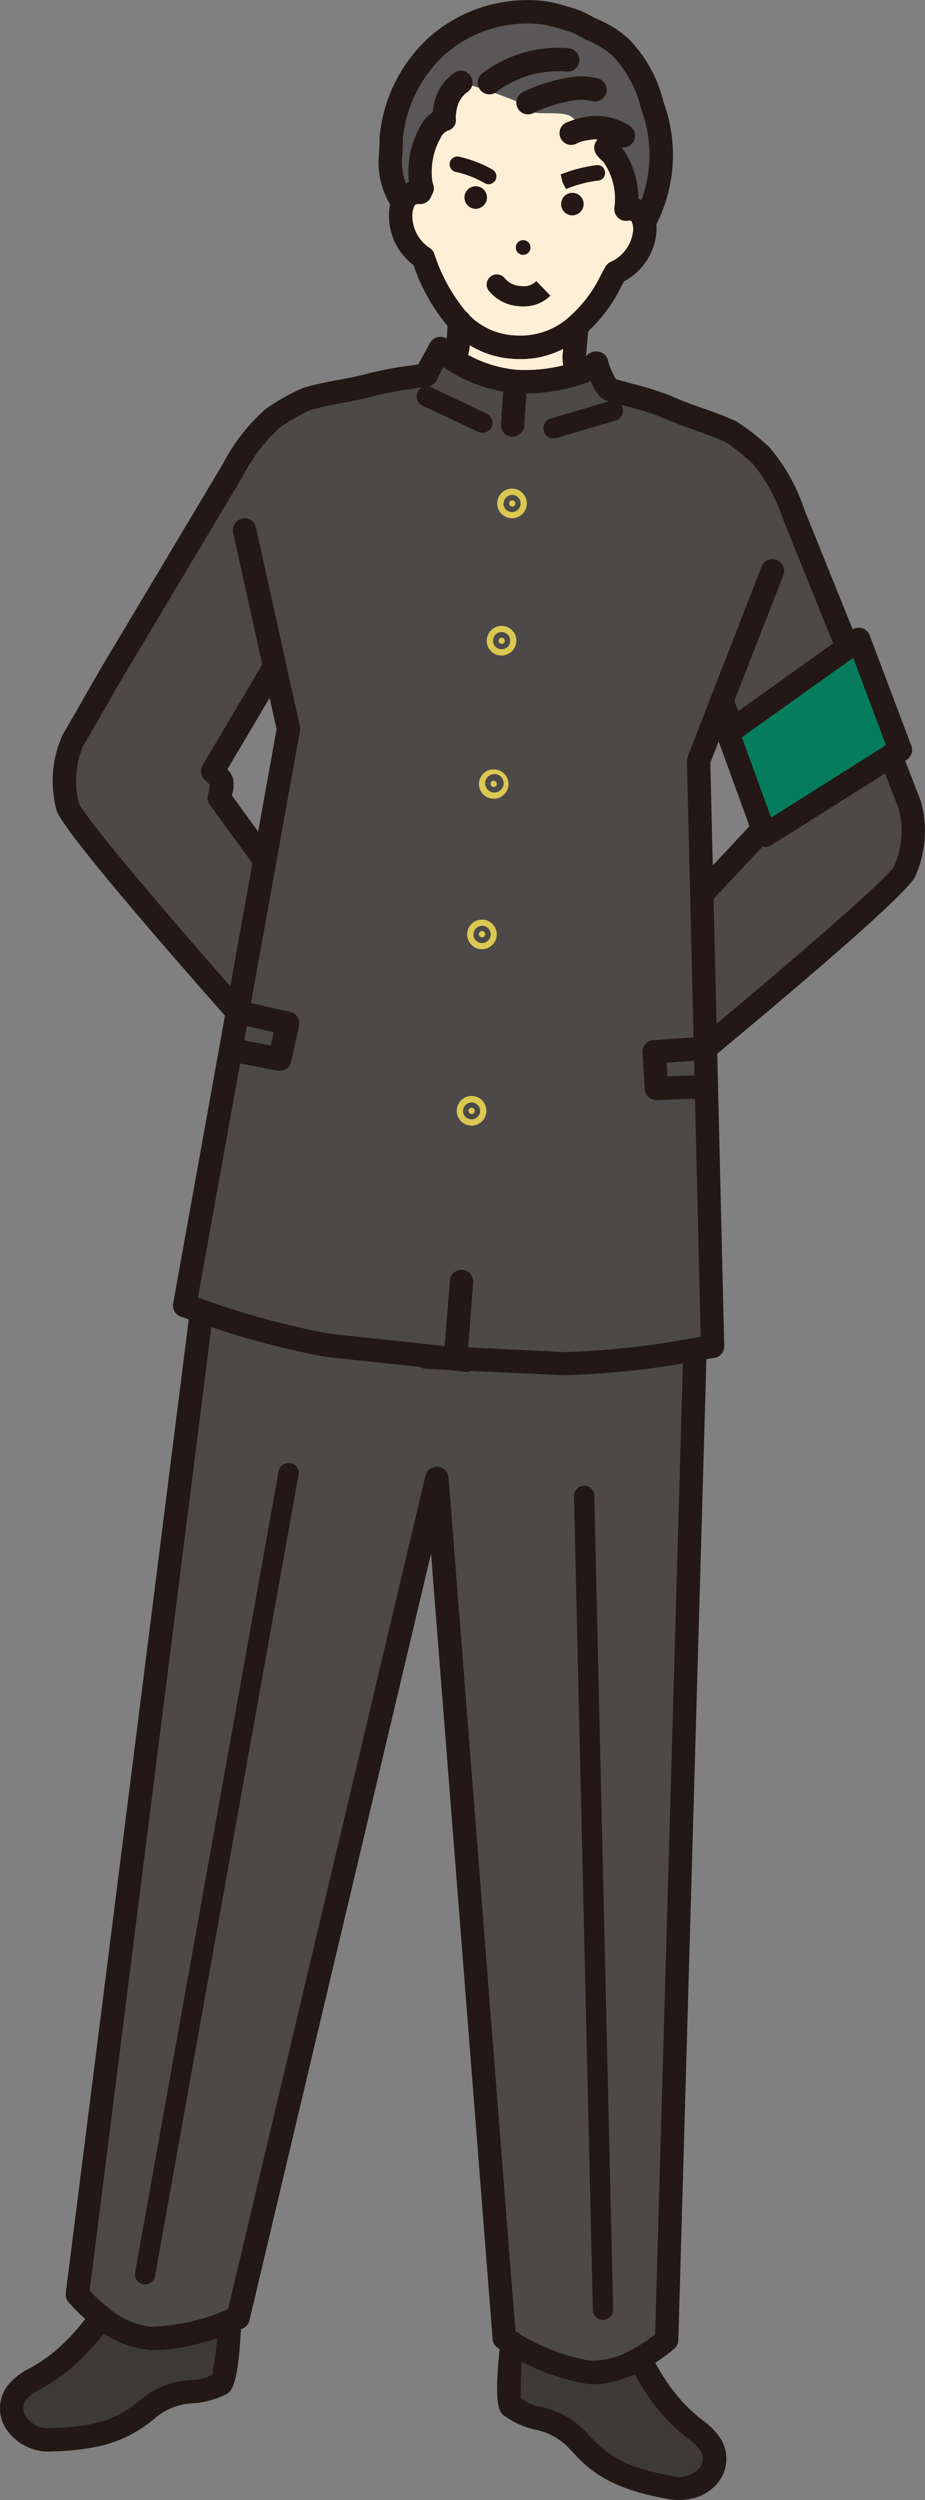 <svg xmlns="http://www.w3.org/2000/svg" xmlns:xlink="http://www.w3.org/1999/xlink" width="45.975" height="124.188" viewBox="0 0 45.975 124.188"><rect x="0" y="0" width="45.975" height="124.188" fill="#808080" stroke="none"/><defs><style>.a{fill:none;}.b{clip-path:url(#a);}.c{fill:#fef0d6;}.d{fill:#595757;}.e{fill:#4c4948;}.f{fill:#3e3a39;}.g{fill:#dbc853;}.h{fill:#057d5c;}.i{fill:#231815;}</style><clipPath id="a" transform="translate(-10.504 2.346)"><rect class="a" width="60.596" height="123.463" transform="translate(-11.471 7.104) rotate(-11.26)"/></clipPath></defs><g class="b"><path class="c" d="M42.5,8.666a.918.918,0,0,0-.119-.332.884.884,0,0,0-.635-.325,3.792,3.792,0,0,0-.791-2.666c-.1-.139-.1-.071-.325-.328,0,0-.513-.473-1.04-.961h-.007c-.218-.2-.437-.392-.624-.557a6.25,6.25,0,0,0-1.855-.914,7.984,7.984,0,0,1-.792-.329,11.483,11.483,0,0,0-2.9-.507,1.945,1.945,0,0,0-.678.869,2.6,2.6,0,0,0-.152.979,1.23,1.23,0,0,0-.672.6,4.041,4.041,0,0,0-.515,2.3c.014.174-.029.459-.007.708a.886.886,0,0,0-.677.223,1.178,1.178,0,0,0-.2.376v.007a1.69,1.69,0,0,0-.1.522,2.49,2.49,0,0,0,1.129,2.123,9.162,9.162,0,0,0,1.5,2.825,4.3,4.3,0,0,0,.3.332A3.836,3.836,0,0,0,36.005,14.9a4.216,4.216,0,0,0,3.2-1.08l.1-.089A8.335,8.335,0,0,0,41.1,11.2a2.488,2.488,0,0,0,1.441-1.923,1.482,1.482,0,0,0-.035-.608M34.139,7.641a.174.174,0,0,1-.158-.184.176.176,0,0,1,.184-.165.182.182,0,0,1,.158.191.18.18,0,0,1-.184.158m2.352,2.479a.172.172,0,1,1,.191-.158.176.176,0,0,1-.191.158M38.94,7.964a.172.172,0,1,1,.191-.157.174.174,0,0,1-.191.157" transform="translate(-10.504 2.346)"/><path class="d" d="M42.5,8.666a.911.911,0,0,0-.119-.332.882.882,0,0,0-.635-.325,3.8,3.8,0,0,0-.791-2.667c-.1-.138-.1-.069-.325-.328,0,0-.513-.472-1.04-.96h-.007L38.962,3.5c-.43-.39-1.584-.084-2.245-.335-.294-.111-.248-.334-.467-.446a23.409,23.409,0,0,0-2.838-.967,1.938,1.938,0,0,0-.68.868,2.614,2.614,0,0,0-.151.978,1.245,1.245,0,0,0-.672.6A4.029,4.029,0,0,0,31.394,6.5c.014.173-.029.459-.007.707a.877.877,0,0,0-.677.224,1.173,1.173,0,0,0-.2.375A6.015,6.015,0,0,1,29.946,4.5,7.152,7.152,0,0,1,32.254-.1a6.872,6.872,0,0,1,4.873-1.652,5.156,5.156,0,0,1,.91.139c.262.076.841.23,1.095.332.427.177.521.295.947.473a4.844,4.844,0,0,1,1.252.8,6.145,6.145,0,0,1,1.591,2.9A7.737,7.737,0,0,1,42.5,8.666" transform="translate(-10.504 2.346)"/><polygon class="e" points="14.297 50.836 13.905 52.614 11.466 52.15 11.804 50.272 14.297 50.836"/><path class="e" d="M43.639,113.89a8.1,8.1,0,0,1-1.365.939,4.439,4.439,0,0,1-2.568.662,11.06,11.06,0,0,1-3.752-1.445c-.243-.15-.387-.244-.387-.244L32.218,71.1l-9.876,41.68s-.158.071-.42.181a11.007,11.007,0,0,1-3.93.851,4.443,4.443,0,0,1-2.436-1.047,8.189,8.189,0,0,1-1.2-1.139l6.175-48.835a40.936,40.936,0,0,0,6.324,1.7c1.494.156,4.276.454,5.783.619l.089.007c.131,0,.274.013.425.019,1.569.073,4.015.186,5.392.258a41.024,41.024,0,0,0,6.51-.706Z" transform="translate(-10.504 2.346)"/><path class="f" d="M21.461,116.081a4.34,4.34,0,0,1-1.308.374,3.662,3.662,0,0,0-2.25.823c-.974.764-1.889,1.491-4.8,1.568-1.675.05-2.5-1.376-1.728-2.376.411-.524,1.031-.627,2.086-1.46a12.824,12.824,0,0,0,2.091-2.246,4.437,4.437,0,0,0,2.436,1.048,11.029,11.029,0,0,0,3.93-.851c-.033.788-.17,3-.461,3.12" transform="translate(-10.504 2.346)"/><path class="c" d="M39.253,16.191a8.419,8.419,0,0,1-3.133.411,6.909,6.909,0,0,1-3.079-1.077,1.631,1.631,0,0,0,.237-.841c.024-.4.055-.711.062-1.068A3.828,3.828,0,0,0,36.005,14.9a4.214,4.214,0,0,0,3.2-1.08c-.078.475-.091.825-.136,1.317a1.572,1.572,0,0,0,.186,1.059" transform="translate(-10.504 2.346)"/><path class="e" d="M55.279,41.183c-.51,1.006-9.9,8.771-9.9,8.771L45.2,42.3l3.034-3.238.114.311L54.6,35.436c.315.816.624,1.624.94,2.432a4.909,4.909,0,0,1-.257,3.315" transform="translate(-10.504 2.346)"/><path class="e" d="M43.129,51.714,43.023,49.9l2.543-.175-.178-7.652-.162-6.627,1.149-2.958.559,1.4,5.691-4.063c-.028-.071-.058-.143-.086-.214q-1.238-3.066-2.477-6.125a9.661,9.661,0,0,0-1.726-3.2,11.027,11.027,0,0,0-1.49-1.181c-1.383-.609-1.9-.67-3.284-1.279-.658-.291-2.112-.61-2.795-.841a3.612,3.612,0,0,1-.614-1.32,2.189,2.189,0,0,1-.9.529,8.442,8.442,0,0,1-3.133.411,6.92,6.92,0,0,1-3.079-1.076,3.455,3.455,0,0,1-.651-.56c-.212.431-.508.875-.7,1.314-.711.117-1.807.245-2.5.433-1.46.388-1.981.369-3.441.758a11.641,11.641,0,0,0-1.654.938,9.915,9.915,0,0,0-2.2,2.9q-1.7,2.84-3.388,5.672c-.7,1.183-1.415,2.373-2.124,3.555-.768,1.289-1.494,2.6-2.254,3.89a4.956,4.956,0,0,0-.256,3.315c.35,1.072,8.433,10.188,8.433,10.188l2.494.564-.393,1.778L21.969,49.8l-2.288,12.7s.328.115.845.285a40.793,40.793,0,0,0,6.324,1.7c1.494.156,4.277.455,5.784.619l.088.007c.131,0,.274.014.425.019,1.569.073,4.014.187,5.391.258a41.142,41.142,0,0,0,6.511-.707c.536-.089.871-.152.871-.152l-.309-12.9ZM23.665,40.4,21.4,37.288a3.4,3.4,0,0,0,.125-.815,2.52,2.52,0,0,0-.449-.509l3.077-5.2.688,3.106Zm11.529-3.792a.158.158,0,0,1-.163.146.157.157,0,1,1,.024-.314.158.158,0,0,1,.139.168m.779-14.1a.156.156,0,0,1,.146.162.16.16,0,0,1-.169.145.154.154,0,0,1-.139-.168.152.152,0,0,1,.162-.139m-.689,6.96a.152.152,0,0,1,.162-.139.156.156,0,0,1,.145.162.158.158,0,0,1-.169.145.154.154,0,0,1-.138-.168m-.976,14.59a.155.155,0,1,1,.308.024.155.155,0,0,1-.308-.024m-.381,8.93a.155.155,0,0,1,.024-.308.154.154,0,1,1-.024.308" transform="translate(-10.504 2.346)"/><path class="g" d="M34.1,52.846a.158.158,0,0,1-.169.144.154.154,0,0,1,.023-.307.159.159,0,0,1,.146.163" transform="translate(-10.504 2.346)"/><path class="g" d="M34.616,44.085a.155.155,0,0,1-.308-.024.155.155,0,1,1,.308.024" transform="translate(-10.504 2.346)"/><path class="g" d="M35.193,36.607a.154.154,0,1,1-.138-.169.158.158,0,0,1,.138.169" transform="translate(-10.504 2.346)"/><path class="g" d="M35.592,29.494a.159.159,0,0,1-.169.145.154.154,0,0,1,.023-.307.159.159,0,0,1,.146.162" transform="translate(-10.504 2.346)"/><path class="g" d="M36.119,22.673a.159.159,0,0,1-.169.145.154.154,0,0,1,.023-.308.16.16,0,0,1,.146.163" transform="translate(-10.504 2.346)"/><polygon class="e" points="35.107 53.978 32.626 54.061 32.518 52.244 35.062 52.07 35.107 53.978"/><path class="f" d="M43.761,121.215c-2.862-.523-3.655-1.382-4.5-2.287a3.66,3.66,0,0,0-2.1-1.158,4.372,4.372,0,0,1-1.235-.57c-.269-.166-.064-2.37.023-3.155a11.01,11.01,0,0,0,3.754,1.445,4.43,4.43,0,0,0,2.567-.661A12.809,12.809,0,0,0,44,117.369c.914.985,1.51,1.183,1.837,1.764.609,1.107-.425,2.388-2.072,2.082" transform="translate(-10.504 2.346)"/><polygon class="h" points="44.754 37.252 44.277 37.552 38.032 41.49 37.918 41.18 36.183 36.411 36.43 36.231 42.121 32.167 42.682 31.763 44.754 37.252"/><path class="i" d="M34.323,7.483a.18.18,0,0,1-.184.158.174.174,0,0,1-.158-.184.176.176,0,0,1,.184-.165.182.182,0,0,1,.158.191" transform="translate(-10.504 2.346)"/><path class="i" d="M39.131,7.807a.175.175,0,1,1-.164-.185.175.175,0,0,1,.164.185" transform="translate(-10.504 2.346)"/><path class="i" d="M36.682,9.962a.177.177,0,0,1-.191.158.172.172,0,1,1,.191-.158" transform="translate(-10.504 2.346)"/><path class="i" d="M37.32,15.4a4.992,4.992,0,0,1-1.36.075A4.576,4.576,0,0,1,32.6,13.661a9.334,9.334,0,0,1-1.537-2.83,3.074,3.074,0,0,1-1.226-2.509,2.044,2.044,0,0,1,.431-1.263,1.428,1.428,0,0,1,1.167-.429.581.581,0,0,1-.091,1.159.385.385,0,0,0-.214.045,1,1,0,0,0-.131.52,1.91,1.91,0,0,0,.855,1.613.564.564,0,0,1,.233.287,8.718,8.718,0,0,0,1.4,2.659,3.415,3.415,0,0,0,2.563,1.4,3.643,3.643,0,0,0,2.869-1.028,6.519,6.519,0,0,0,1.461-1.994l.213-.384a.573.573,0,0,1,.274-.247A1.913,1.913,0,0,0,41.96,9.2a.916.916,0,0,0-.077-.572c.013.026-.066-.031-.178-.04a.581.581,0,0,1,.09-1.159,1.429,1.429,0,0,1,1.086.6,2.056,2.056,0,0,1,.232,1.315,3.07,3.07,0,0,1-1.595,2.29l-.12.217a7.551,7.551,0,0,1-1.708,2.305A5,5,0,0,1,37.32,15.4" transform="translate(-10.504 2.346)"/><path class="i" d="M34.938,2.33A.581.581,0,0,1,34.472,1.3,6.238,6.238,0,0,1,38.794.054a.582.582,0,0,1-.108,1.158,5.063,5.063,0,0,0-3.508,1.009.574.574,0,0,1-.24.109" transform="translate(-10.504 2.346)"/><path class="i" d="M40.184,2.683a.6.6,0,0,1-.256-.006,2.16,2.16,0,0,0-.73-.058,4.621,4.621,0,0,0-.544.095,6.571,6.571,0,0,0-1.632.553.582.582,0,0,1-.548-1.027A7.61,7.61,0,0,1,38.4,1.581a5.23,5.23,0,0,1,.7-.12,3.327,3.327,0,0,1,1.12.089.581.581,0,0,1-.03,1.133" transform="translate(-10.504 2.346)"/><path class="i" d="M41.6,4.966a.582.582,0,0,1-.45-.1,1.862,1.862,0,0,0-1.437-.243,1.585,1.585,0,0,0-.594.184.581.581,0,1,1-.42-1.083,4.7,4.7,0,0,1,.783-.24h0a3.018,3.018,0,0,1,2.335.436A.581.581,0,0,1,41.6,4.966" transform="translate(-10.504 2.346)"/><path class="i" d="M41.731,8.614a.548.548,0,0,1-.194.006.582.582,0,0,1-.495-.656,3.2,3.2,0,0,0-.557-2.282,1.979,1.979,0,0,1-.291-.291.582.582,0,1,1,.883-.757,1.051,1.051,0,0,0,.142.147.972.972,0,0,1,.213.227,4.383,4.383,0,0,1,.761,3.117.582.582,0,0,1-.462.489" transform="translate(-10.504 2.346)"/><path class="i" d="M31.6,7.581a.583.583,0,0,1-.662-.381,2.667,2.667,0,0,1-.124-.655,4.657,4.657,0,0,1,.593-2.64,1.861,1.861,0,0,1,.6-.672,3.707,3.707,0,0,1,.174-.8,2.5,2.5,0,0,1,.96-1.2.581.581,0,1,1,.534,1.033,1.528,1.528,0,0,0-.393.536,2.357,2.357,0,0,0-.128.715.535.535,0,0,1-.37.62.635.635,0,0,0-.369.344,3.472,3.472,0,0,0-.444,1.974,1.431,1.431,0,0,0,.065.367.582.582,0,0,1-.361.738.673.673,0,0,1-.077.021" transform="translate(-10.504 2.346)"/><path class="i" d="M42.708,9.132a.581.581,0,0,1-.625-.845,6.5,6.5,0,0,0,.287-5.224A5.638,5.638,0,0,0,40.928.407a4.269,4.269,0,0,0-1.067-.681,4.48,4.48,0,0,1-.54-.265,3.307,3.307,0,0,0-.41-.2c-.215-.088-.8-.246-1.017-.305a3.884,3.884,0,0,0-.8-.124A6.24,6.24,0,0,0,32.639.338,6.555,6.555,0,0,0,30.53,4.5c0,.294-.011.547-.021.777a2.983,2.983,0,0,0,.462,2.062.581.581,0,1,1-1.008.579,4.088,4.088,0,0,1-.615-2.691c.009-.215.02-.451.019-.726a7.66,7.66,0,0,1,2.51-5.036,7.414,7.414,0,0,1,5.289-1.794,5.1,5.1,0,0,1,1.025.161c.459.125.912.253,1.159.353a4.464,4.464,0,0,1,.54.266,3.422,3.422,0,0,0,.411.2,5.357,5.357,0,0,1,1.437.923,6.738,6.738,0,0,1,1.74,3.136,7.617,7.617,0,0,1-.372,6.128.579.579,0,0,1-.4.295" transform="translate(-10.504 2.346)"/><path class="i" d="M33.154,16.1a.581.581,0,0,1-.6-.89,1.073,1.073,0,0,0,.141-.563l.026-.358c.016-.236.031-.451.037-.685a.58.58,0,1,1,1.16.022c0,.256-.021.489-.038.745l-.025.347a2.235,2.235,0,0,1-.333,1.133.577.577,0,0,1-.37.249" transform="translate(-10.504 2.346)"/><path class="i" d="M33.79,65.787a.634.634,0,0,1-.18.008s-.366-.043-.947-.1c-1.6-.171-4.381-.469-5.874-.625a40.862,40.862,0,0,1-6.448-1.725c-.519-.172-.851-.288-.851-.288a.583.583,0,0,1-.381-.653L24.251,33.88,22.09,24.109a.581.581,0,0,1,.442-.692.559.559,0,0,1,.693.442l2.186,9.884a.589.589,0,0,1,0,.229L20.341,62.117c.107.036.23.078.366.122a41.23,41.23,0,0,0,6.2,1.672c1.494.158,4.278.455,5.786.62.675.066,1.046.108,1.046.108a.581.581,0,0,1,.047,1.148" transform="translate(-10.504 2.346)"/><path class="i" d="M23.779,40.969a.578.578,0,0,1-.583-.229l-2.263-3.111a.58.58,0,0,1-.093-.483c.044-.178.085-.385.1-.51-.053-.046-.16-.156-.256-.242a.584.584,0,0,1-.109-.726l3.077-5.2a.581.581,0,0,1,1,.591l-2.848,4.813a1.179,1.179,0,0,1,.27.414,1.591,1.591,0,0,1-.048.877l2.105,2.9a.581.581,0,0,1-.356.911" transform="translate(-10.504 2.346)"/><path class="i" d="M19.7,114.23a7.518,7.518,0,0,1-1.732.163,5.044,5.044,0,0,1-2.773-1.172A8.769,8.769,0,0,1,13.9,112a.581.581,0,0,1-.127-.441l6.173-48.837a.581.581,0,0,1,1.152.146l-6.14,48.574a7.979,7.979,0,0,0,.948.864,3.917,3.917,0,0,0,2.1.929,10.365,10.365,0,0,0,3.7-.812l.133-.056,9.81-41.4a.581.581,0,0,1,1.131.269l-9.877,41.681a.584.584,0,0,1-.328.4s-.161.071-.433.186a15.072,15.072,0,0,1-2.444.733" transform="translate(-10.504 2.346)"/><path class="i" d="M15.218,119.214a12.6,12.6,0,0,1-2.1.214,2.533,2.533,0,0,1-2.4-1.265,1.882,1.882,0,0,1,.2-2.048,3.22,3.22,0,0,1,1.035-.8,8.962,8.962,0,0,0,1.15-.762,9.727,9.727,0,0,0,1.633-1.7l.373-.458a.581.581,0,0,1,.894.742l-.362.446a10.763,10.763,0,0,1-1.818,1.884,9.816,9.816,0,0,1-1.29.858,2.3,2.3,0,0,0-.7.506.724.724,0,0,0-.083.805,1.377,1.377,0,0,0,1.336.631c2.7-.072,3.51-.7,4.443-1.435a4.243,4.243,0,0,1,2.628-.957,2.611,2.611,0,0,0,.9-.259,16.687,16.687,0,0,0,.277-2.678.573.573,0,0,1,.606-.556.581.581,0,0,1,.555.605c-.142,3.347-.515,3.5-.815,3.632a4.231,4.231,0,0,1-1.555.418,3.09,3.09,0,0,0-1.871.7,6.373,6.373,0,0,1-3.042,1.478" transform="translate(-10.504 2.346)"/><path class="i" d="M17.812,111.123a.516.516,0,0,1-.188,0,.5.5,0,0,1-.406-.584l7.135-39.8a.5.5,0,1,1,.99.177l-7.134,39.8a.5.5,0,0,1-.4.405" transform="translate(-10.504 2.346)"/><path class="i" d="M34.576,19.143a.5.5,0,0,1-.315-.039L31.5,17.8a.5.5,0,1,1,.432-.911l2.757,1.307a.5.5,0,0,1-.117.949" transform="translate(-10.504 2.346)"/><path class="i" d="M24.522,50.838a.613.613,0,0,1-.222,0l-2.44-.465a.581.581,0,0,1,.218-1.142l1.884.359.146-.663-1.929-.436a.581.581,0,0,1,.256-1.134l2.494.564a.581.581,0,0,1,.439.691l-.392,1.779a.581.581,0,0,1-.454.445" transform="translate(-10.504 2.346)"/><path class="i" d="M39.367,16.761a.579.579,0,0,1-.613-.272,2.143,2.143,0,0,1-.265-1.416l.03-.36c.026-.333.05-.628.111-.993a.581.581,0,0,1,1.147.189c-.055.33-.075.6-.1.9l-.032.377a1.014,1.014,0,0,0,.107.71.583.583,0,0,1-.2.8.592.592,0,0,1-.184.07" transform="translate(-10.504 2.346)"/><path class="i" d="M45.68,50.293a.581.581,0,0,1-.484-1.018c4.445-3.677,9.374-7.938,9.753-8.592a4.4,4.4,0,0,0,.232-2.83l-.942-2.438A.58.58,0,1,1,55.322,35l.94,2.428a5.5,5.5,0,0,1-.281,3.792c-.524,1.032-7.821,7.115-10.045,8.955a.581.581,0,0,1-.256.121" transform="translate(-10.504 2.346)"/><path class="i" d="M22.422,48.5a.582.582,0,0,1-.55-.184c-1.914-2.16-8.191-9.292-8.55-10.393a5.53,5.53,0,0,1,.306-3.788c.352-.6.7-1.2,1.038-1.8.4-.7.8-1.4,1.218-2.1.711-1.183,1.421-2.373,2.125-3.555L21.58,20.7a9.384,9.384,0,0,1,2.148-2.746A10.926,10.926,0,0,1,25.6,16.909c.747-.2,1.261-.3,1.758-.389s.967-.181,1.678-.37a17.221,17.221,0,0,1,1.891-.341l.368-.055c.089-.172.186-.344.282-.514s.2-.356.288-.531a.582.582,0,0,1,.957-.128,2.807,2.807,0,0,0,.54.461,6.293,6.293,0,0,0,2.808.981,7.861,7.861,0,0,0,2.893-.382,1.519,1.519,0,0,0,.651-.375.654.654,0,0,1,.567-.137.589.589,0,0,1,.422.358,3.671,3.671,0,0,0,.413,1c.241.074.545.157.865.242a14.9,14.9,0,0,1,1.814.567c.669.3,1.121.454,1.6.622s.971.343,1.683.656A10.564,10.564,0,0,1,48.771,19.9a9.317,9.317,0,0,1,1.716,3.082l2.662,6.589-1.062.471.539-.218-.554.185-2.665-6.6a8.325,8.325,0,0,0-1.5-2.733A12.408,12.408,0,0,0,46.6,19.628c-.66-.291-1.112-.449-1.59-.617s-.971-.342-1.683-.656a14.376,14.376,0,0,0-1.648-.507c-.425-.115-.826-.224-1.1-.318a.586.586,0,0,1-.263-.181,3.145,3.145,0,0,1-.46-.773,3.264,3.264,0,0,1-.42.168,9.021,9.021,0,0,1-3.363.437A7.436,7.436,0,0,1,32.711,16c-.055-.037-.109-.075-.163-.115-.118.208-.234.416-.326.624a.627.627,0,0,1-.436.341c-.205.033-.439.068-.687.105a17.578,17.578,0,0,0-1.759.314c-.753.2-1.269.3-1.766.391s-.968.18-1.678.369a13.04,13.04,0,0,0-1.443.832A8.387,8.387,0,0,0,22.578,21.3l-3.57,5.978c-.7,1.184-1.416,2.374-2.126,3.558-.41.687-.809,1.384-1.207,2.08-.346.6-.692,1.206-1.044,1.8a4.46,4.46,0,0,0-.206,2.836c.275.7,4.49,5.671,8.317,9.987a.582.582,0,0,1-.049.821.568.568,0,0,1-.271.134" transform="translate(-10.504 2.346)"/><path class="i" d="M46.034,65.1h-.007s-.339.063-.882.154a40.6,40.6,0,0,1-6.637.715C37,65.9,34.209,65.765,32.7,65.7c-.67-.038-1.043-.054-1.044-.054a.58.58,0,0,1-.557-.6.574.574,0,0,1,.605-.557s.379.015.965.046c1.6.075,4.4.21,5.9.285a41.07,41.07,0,0,0,6.385-.7l.376-.064-.683-28.592a.583.583,0,0,1,.038-.225l1.138-2.925.013-.037L48.356,25.8a.581.581,0,1,1,1.084.421L46.929,32.66l-.013.038-1.107,2.848L46.5,64.52a.581.581,0,0,1-.467.584" transform="translate(-10.504 2.346)"/><path class="i" d="M45.525,42.605a.585.585,0,0,1-.561-.178.549.549,0,0,1,.04-.793l.008-.007L48,38.436a.581.581,0,1,1,.848.8l-3.034,3.237a.632.632,0,0,1-.287.137" transform="translate(-10.504 2.346)"/><path class="i" d="M47.047,34.455A.58.58,0,0,1,46.4,34.1l-.56-1.4a.62.62,0,0,1-.037-.289.583.583,0,0,1,1.137-.094l.538,1.349a.583.583,0,0,1-.426.786" transform="translate(-10.504 2.346)"/><path class="i" d="M40.808,116.009a3.764,3.764,0,0,1-1.168.059,11.548,11.548,0,0,1-3.978-1.52l-.409-.257a.582.582,0,0,1-.265-.443l-3.349-42.7a.575.575,0,0,1,.534-.625.581.581,0,0,1,.625.534l3.325,42.412.136.084a10.4,10.4,0,0,0,3.514,1.364,3.937,3.937,0,0,0,2.216-.592,7.953,7.953,0,0,0,1.077-.712l1.4-48.941a.581.581,0,0,1,1.162.034l-1.41,49.2a.574.574,0,0,1-.2.418,8.677,8.677,0,0,1-1.472,1.015,6.123,6.123,0,0,1-1.745.669" transform="translate(-10.504 2.346)"/><path class="i" d="M44.8,121.787a3.024,3.024,0,0,1-1.146,0c-3.039-.556-3.938-1.519-4.808-2.451a3.1,3.1,0,0,0-1.762-.99,4.233,4.233,0,0,1-1.453-.647c-.283-.173-.629-.386-.256-3.717a.582.582,0,1,1,1.156.13A15.958,15.958,0,0,0,36.4,116.8a2.842,2.842,0,0,0,.841.394,4.2,4.2,0,0,1,2.452,1.34c.818.875,1.516,1.623,4.179,2.11a1.374,1.374,0,0,0,1.418-.416.727.727,0,0,0,.041-.813,2.351,2.351,0,0,0-.611-.605,9.65,9.65,0,0,1-1.144-1.044,10.709,10.709,0,0,1-1.506-2.145l-.288-.493a.581.581,0,1,1,1-.595l.3.507a9.683,9.683,0,0,0,1.352,1.935,8.7,8.7,0,0,0,1.02.93,3.225,3.225,0,0,1,.9.946,1.886,1.886,0,0,1-.114,2.059,2.273,2.273,0,0,1-1.425.878" transform="translate(-10.504 2.346)"/><path class="i" d="M40.572,112.882a.525.525,0,0,1-.088.009.5.5,0,0,1-.515-.492l-.935-40.427a.51.51,0,0,1,.492-.515.5.5,0,0,1,.516.491l.934,40.428a.506.506,0,0,1-.4.506" transform="translate(-10.504 2.346)"/><path class="i" d="M38.137,19.419a.5.5,0,0,1-.24-.978l2.925-.867a.5.5,0,0,1,.286.967l-2.925.866c-.015,0-.03.008-.046.012" transform="translate(-10.504 2.346)"/><path class="i" d="M45.726,52.2a.5.5,0,0,1-.095.01L43.15,52.3a.582.582,0,0,1-.6-.546l-.107-1.817a.576.576,0,0,1,.539-.614l2.544-.175a.581.581,0,0,1,.08,1.159l-1.97.135.04.677,1.915-.064a.581.581,0,0,1,.135,1.15" transform="translate(-10.504 2.346)"/><path class="i" d="M48.65,39.714a.592.592,0,0,1-.3-.02.584.584,0,0,1-.359-.351l-1.849-5.081a.58.58,0,0,1,.2-.667l.248-.18,6.253-4.469a.582.582,0,0,1,.884.266L55.8,34.7a.581.581,0,0,1-.235.7l-6.721,4.238a.633.633,0,0,1-.2.078m-1.267-5.436,1.453,3.989,5.71-3.6L52.91,30.332Z" transform="translate(-10.504 2.346)"/><path class="i" d="M36.1,19.335a.544.544,0,0,1-.151.01.581.581,0,0,1-.543-.616l.139-2.164a.581.581,0,0,1,1.16.074L36.562,18.8a.581.581,0,0,1-.466.533" transform="translate(-10.504 2.346)"/><path class="g" d="M36.1,23.385a.714.714,0,0,1-.2.012.736.736,0,1,1,.612-1.212.736.736,0,0,1-.416,1.2m-.569-.755a.426.426,0,0,0,.85.068h0l-.271-.022.271.019A.428.428,0,0,0,36,22.238a.434.434,0,0,0-.314.1.426.426,0,0,0-.148.291" transform="translate(-10.504 2.346)"/><path class="g" d="M35.578,30.205a.719.719,0,0,1-.2.012.732.732,0,0,1-.505-.255.723.723,0,0,1-.174-.537.731.731,0,0,1,.255-.5A.737.737,0,0,1,35.993,29a.736.736,0,0,1-.415,1.2m-.569-.755a.429.429,0,0,0,.1.311.435.435,0,0,0,.3.148.421.421,0,0,0,.453-.391h0l-.272-.022.271.019a.425.425,0,0,0-.39-.455.416.416,0,0,0-.313.1.429.429,0,0,0-.147.291" transform="translate(-10.504 2.346)"/><path class="g" d="M35.185,37.317a.731.731,0,0,1-.2.011.718.718,0,0,1-.5-.252.73.73,0,0,1-.176-.533.736.736,0,0,1,1.468.106v.005a.741.741,0,0,1-.588.663m-.571-.75a.459.459,0,1,0,0-.007l.579.047Z" transform="translate(-10.504 2.346)"/><path class="g" d="M34.6,44.793a.736.736,0,1,1,.593-.67v.005a.743.743,0,0,1-.592.665m-.567-.752a.427.427,0,0,0,.4.455.415.415,0,0,0,.307-.1.427.427,0,1,0-.7-.359l.579.046Z" transform="translate(-10.504 2.346)"/><path class="g" d="M34.084,53.555a.7.7,0,0,1-.2.011.715.715,0,0,1-.5-.253.724.724,0,0,1-.175-.538.735.735,0,0,1,1.466.112v.005a.735.735,0,0,1-.588.663m-.57-.75a.424.424,0,0,0,.39.453.431.431,0,0,0,.462-.394.427.427,0,0,0-.851-.065l.579.046Z" transform="translate(-10.504 2.346)"/><path class="i" d="M33.257,65.705a.634.634,0,0,1-.158.01.583.583,0,0,1-.535-.625l.3-3.821a.581.581,0,0,1,1.159.091l-.294,3.82a.585.585,0,0,1-.467.525" transform="translate(-10.504 2.346)"/><path class="i" d="M34.258,8.016a.541.541,0,0,1-.151.009.56.56,0,1,1,.6-.515h0a.56.56,0,0,1-.449.5" transform="translate(-10.504 2.346)"/><path class="i" d="M39.066,8.343a.573.573,0,0,1-.155.009.56.56,0,1,1,.6-.515v0a.561.561,0,0,1-.448.5" transform="translate(-10.504 2.346)"/><path class="i" d="M36.579,10.307a.367.367,0,0,1-.1.006.362.362,0,0,1-.251-.126.368.368,0,0,1-.086-.268.361.361,0,0,1,.127-.249.385.385,0,0,1,.267-.086.366.366,0,0,1,.335.393.367.367,0,0,1-.293.33m-.093-.36a.022.022,0,0,0,.021.023Z" transform="translate(-10.504 2.346)"/><path class="i" d="M36.929,12.837a2.168,2.168,0,0,1-.595.031,2.113,2.113,0,0,1-1.51-.739.5.5,0,0,1,.746-.679,1.1,1.1,0,0,0,.841.413.852.852,0,0,0,.748-.246l.7.726a1.849,1.849,0,0,1-.929.494" transform="translate(-10.504 2.346)"/><path class="i" d="M34.871,6.8a.383.383,0,0,1-.271-.046A5.094,5.094,0,0,0,33.191,6.2a.387.387,0,1,1,.095-.769,5.939,5.939,0,0,1,1.7.649.388.388,0,0,1-.12.715" transform="translate(-10.504 2.346)"/><path class="i" d="M38.638,7.047,38.459,6.7l-.088-.381a7.511,7.511,0,0,1,1.8-.466.388.388,0,0,1,.407.366.382.382,0,0,1-.367.408,6.2,6.2,0,0,0-1.575.419M38.459,6.7l.01,0Z" transform="translate(-10.504 2.346)"/></g></svg>